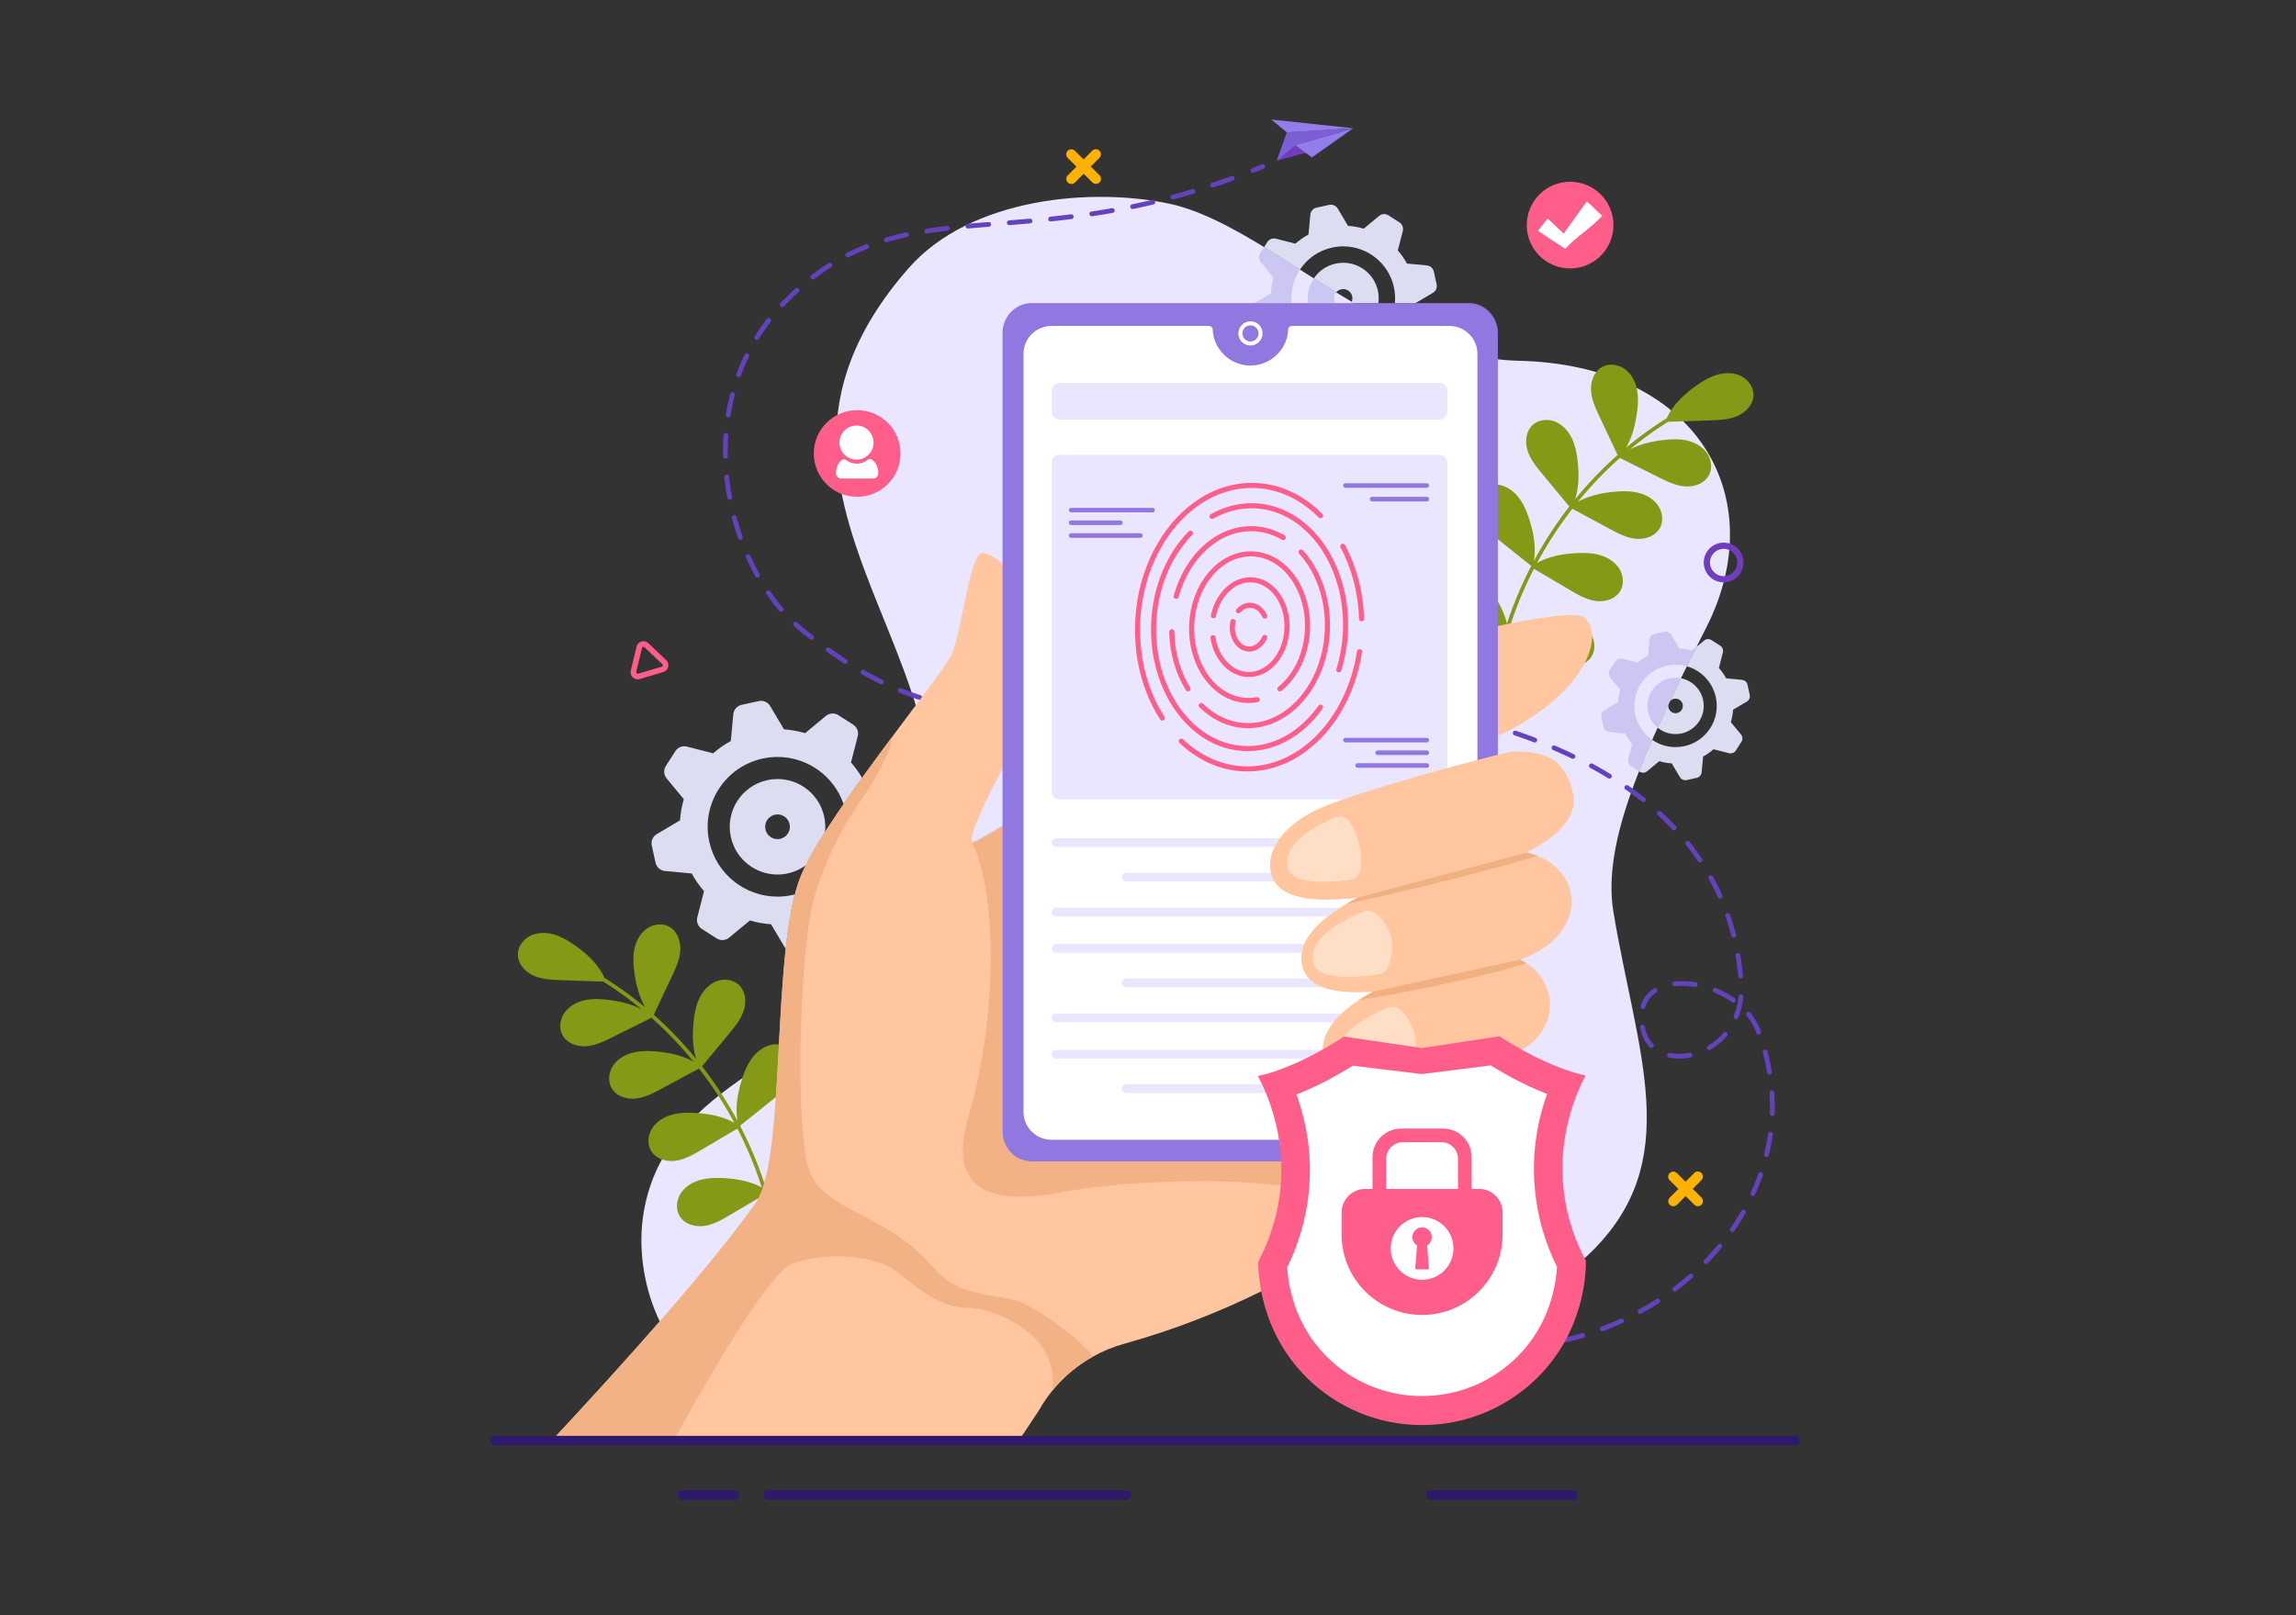 <svg xmlns="http://www.w3.org/2000/svg" height="2666.667" width="3789.333" xml:space="preserve"><rect width="100%" height="100%" fill="#333333" stroke="none"/><path style="fill:transparent;fill-opacity:1;fill-rule:nonzero;stroke:none" d="M0 0h28420v20000H0z" transform="matrix(.133 0 0 -.133 0 2666.667)"/><path style="fill:#eae6ff;fill-opacity:1;fill-rule:nonzero;stroke:none" d="M7988.09 5004.7C8269.95 6654.5 10151 6868 10976.4 8137.6c2165.9 3331.4-2438.73 5452.2 295.6 8580.5 773.4 884.8 2291.7 1008.9 3249 801.2 1205-261.4 2674-1910.9 4319-1947 2215.3-48.6 3153.5-1689 2335.4-3306.9-792.4-1567-1297.2-2674.2-1154-3536.3 293-1764.7 894.8-3095-298.4-4241.4-1046-1005.1-2458.7-745.2-3911-485.4-1170.6 209.4-2367 418.8-3417.8-34.1-1151.7-334.1-1804.4-1476.1-3484.93-1016.9-644 175.9-1067.12 1199.1-921.18 2053.4" transform="matrix(.133 0 0 -.133 0 2666.667)"/><path style="fill:#ddddf2;fill-opacity:1;fill-rule:nonzero;stroke:none" d="M9647.7 9194.7c-272.44 0-517.76 188.9-578.48 465.8-70.16 319.8 132.28 635.7 452.12 705.9 42.79 9.4 85.48 13.9 127.55 13.9 272.28 0 517.61-188.8 578.31-465.8 14.3-65 17.3-129.8 10.3-192.4-96.4-151.5-178.9-291.9-239.71-413.5-64.46-47.1-139.52-81.8-222.5-100-42.79-9.4-85.51-13.9-127.59-13.9m.7 746.1c-10.86 0-21.88-1.2-32.91-3.6-82.82-18.2-134.99-99.9-116.87-182.6 15.7-71.5 79.02-120.4 149.51-120.4 10.88 0 21.94 1.2 33.02 3.6 82.62 18.1 134.98 99.9 116.86 182.5-15.7 71.6-79.19 120.5-149.61 120.5" transform="matrix(.133 0 0 -.133 0 2666.667)"/><path style="fill:#ddddf2;fill-opacity:1;fill-rule:nonzero;stroke:none" d="M9750.25 8273c-3.96 4.9-7.6 10.1-10.88 15.7l-171.43 289.5-.23-.1c-89.7 5.7-177.39 21.6-262.04 46.7l-257.59-213.3c-24.26-20-54.12-30.3-84.11-30.3-24.61 0-49.3 6.9-71.06 20.9l-183.4 117.4c-47.92 30.6-70.75 88.6-56.64 143.7l83.39 325.6c-58.22 66.3-109.74 139.7-152.65 218.7l-.04.1-332.64 31.3c-57.08 5.4-104.15 47-116.43 103l-46.65 212.7c-12.2 55.6 12.64 112.7 61.59 141.7l289.17 171.3c5.84 89.9 21.71 177.8 46.78 262.7l-213.08 257.3c-36.57 44.2-40.4 106.9-9.49 155.2l117.42 183.4c24.63 38.5 66.83 60.8 111.03 60.8 10.86 0 21.85-1.4 32.72-4.2l325.68-83.4.14.1c66.36 58.3 139.34 109.5 218.46 152.1l.08.1 31.33 333.1c5.38 57.1 47.02 104.1 103.03 116.4l212.7 46.7c9.43 2 18.9 3 28.27 3 45.88 0 89.35-24 113.42-64.6l171.32-289.3c89.76-5.9 177.46-21.9 262.11-47l.2.1 257.67 213.3c24.3 20.1 54.1 30.3 84.1 30.3 24.6 0 49.3-6.9 71.1-20.8l183.4-117.4c47.9-30.7 70.7-88.7 56.6-143.8l-83.4-325.6c51.5-58.6 97.7-122.8 137.3-191.4-78.5-109.4-155.8-218.8-229.5-325.8-120.4 352.2-452.9 585.5-818.88 585.5-61.48 0-123.94-6.6-186.46-20.3-467.55-102.5-763.48-564.8-660.93-1032.3 88.83-405 447.52-681.3 845.82-681.3 61.49 0 123.97 6.6 186.49 20.4 9.93 2.1 19.79 4.5 29.57 7-49.78-192.2-85.75-422.9-113.36-674.9M20791.8 10938.2c-82.4 0-160.6 29.3-222.1 79.9 42.9 94.8 87.8 191.8 134.6 290.9-3.1-12.9-3.4-26.7-.4-40.6 9.3-42.2 46.6-71 88.2-71 6.4 0 13 .7 19.5 2.1 48.7 10.7 79.6 58.9 68.9 107.7-9.2 42.2-46.7 71-88.2 71-6.4 0-12.9-.7-19.4-2.1-22-4.8-40.3-17.2-52.8-33.7 44.7 94.2 91.1 190.4 139.1 288.6 132.6-25.9 243.7-127.9 274.5-268.3 41.3-188.5-78-375-266.6-416.3-25.2-5.6-50.4-8.2-75.3-8.2" transform="matrix(.133 0 0 -.133 0 2666.667)"/><path style="fill:#cbc7f2;fill-opacity:1;fill-rule:nonzero;stroke:none" d="M20569.7 11018.1c-58.3 48-101.6 115.3-119.1 194.8-41.3 188.7 78.1 375 266.7 416.4 25.3 5.5 50.5 8.2 75.3 8.2 22.6 0 44.9-2.2 66.6-6.5-48-98.2-94.4-194.4-139.1-288.6-7.4-9.9-12.9-21.3-15.8-33.4-46.8-99.1-91.7-196.1-134.6-290.9" transform="matrix(.133 0 0 -.133 0 2666.667)"/><path style="fill:#ddddf2;fill-opacity:1;fill-rule:nonzero;stroke:none" d="M20912.8 10365.6c-27 0-52.7 14.2-66.9 38.2l-101.1 170.7h-.1c-52.9 3.3-104.7 12.7-154.6 27.5l-151.9-125.8c-14.3-11.8-31.9-17.8-49.6-17.8-14.5 0-29.1 4-42 12.2l-7.7 5c49.8 126.3 104.4 256.6 163.4 391.1 83.7-57.5 184.2-90.2 289.5-90.2 36.2 0 73.1 3.9 110 11.9 275.8 60.5 450.2 333.1 389.7 608.9-41.7 190.2-184.3 332.3-359.3 382.3 39.3 79.6 79.6 160.5 120.8 242.6l93.2 77.2c14.3 11.9 31.9 17.9 49.6 17.9 14.5 0 29.1-4.1 41.9-12.3l108.2-69.3c28.3-18.1 41.7-52.3 33.4-84.8l-49.2-192c34.3-39.1 64.7-82.4 90-129v-.1l196.3-18.4c33.7-3.2 61.4-27.7 68.7-60.8l27.5-125.4c7.2-32.8-7.5-66.5-36.4-83.6l-170.5-101c-3.5-53.1-12.8-104.9-27.6-155l125.7-151.8c21.5-26 23.8-63 5.6-91.5l-69.3-108.2c-14.5-22.7-39.4-35.8-65.5-35.8-6.4 0-12.9.8-19.3 2.4l-192.1 49.2-.1-.1c-39-34.3-82.2-64.5-128.8-89.9h-.1l-18.5-196.3c-3.1-33.7-27.7-61.4-60.7-68.7l-125.5-27.5c-5.5-1.2-11.1-1.8-16.7-1.8" transform="matrix(.133 0 0 -.133 0 2666.667)"/><path style="fill:#cbc7f2;fill-opacity:1;fill-rule:nonzero;stroke:none" d="m20338.9 10475.6-100.4 64.3c-28.3 18.1-41.8 52.3-33.4 84.8l49.2 192c-34.4 39.1-64.8 82.4-90.1 129v.1l-196.2 18.5c-33.7 3.1-61.5 27.7-68.7 60.7l-27.5 125.5c-7.2 32.8 7.5 66.4 36.3 83.6l170.6 101c3.4 53 12.8 104.9 27.6 154.9l-125.7 151.8c-21.6 26.1-23.8 63.1-5.6 91.6l69.3 108.1c14.5 22.7 39.4 35.9 65.4 35.9 6.4 0 12.9-.8 19.3-2.5l192.1-49.2.1.1c39.2 34.4 82.2 64.6 128.9 89.7l18.5 196.5c3.2 33.7 27.7 61.4 60.8 68.7l125.4 27.5c5.6 1.2 11.2 1.8 16.7 1.8 27.1 0 52.7-14.2 66.9-38.1l101.1-170.7c52.9-3.4 104.7-12.8 154.6-27.7l.1.1 58.8 48.6c-41.2-82.1-81.5-163-120.8-242.6-44.8 12.8-91.6 19.6-139.5 19.6-36.3 0-73.1-3.9-110-12-275.8-60.5-450.3-333.1-389.8-608.9 28.9-131.9 106.3-240.6 209.4-311.6-59-134.5-113.6-264.8-163.4-391.1" transform="matrix(.133 0 0 -.133 0 2666.667)"/><path style="fill:#ddddf2;fill-opacity:1;fill-rule:nonzero;stroke:none" d="M17104.3 16287.7h-302.9c-9.4 5.6-18.8 11.1-28.2 16.7 8.7 20.8 11.2 44.4 6 68-11.6 53.2-58.8 89.5-111.1 89.5-8.1 0-16.3-.9-24.5-2.7-25.6-5.6-47.4-19.5-63-38.2-93.3 57.5-185.9 115.8-277.4 173.7 61 90.3 155.6 158.2 270.5 183.4 31.8 7 63.5 10.4 94.8 10.4 202.3 0 384.5-140.3 429.7-346.2 11.4-52.3 13.1-104.5 6.1-154.6" transform="matrix(.133 0 0 -.133 0 2666.667)"/><path style="fill:#cbc7f2;fill-opacity:1;fill-rule:nonzero;stroke:none" d="M16801.4 16287.7h-36.8c3.3 5.3 6.2 10.9 8.6 16.7 9.4-5.6 18.8-11.1 28.2-16.7m-230 0h-339.8c-15.4 111 12.4 219.5 71.6 307 91.5-57.9 184.1-116.2 277.4-173.7-21.8-26.1-31.6-61.6-23.8-97.4 2.9-13.1 7.9-25.2 14.6-35.9" transform="matrix(.133 0 0 -.133 0 2666.667)"/><path style="fill:#ddddf2;fill-opacity:1;fill-rule:nonzero;stroke:none" d="M17566.7 16287.7h-257.5c6.1 64.7 2.4 131.4-12.3 198.2-66 301-332.4 506.3-628.3 506.3-45.7 0-92.1-4.9-138.5-15.1-170.1-37.3-309.6-138.7-398.8-273.2-151.1 96.2-299.6 190.5-445.3 279.4l39.8 62.2c18.3 28.6 49.7 45.1 82.5 45.1 8.1 0 16.3-1 24.3-3l242-62 .1.1c49.3 43.3 103.6 81.3 162.3 113h.1l23.3 247.5c4 42.4 34.9 77.4 76.5 86.5l158.1 34.7c7 1.5 14 2.3 21 2.3 34.1 0 66.4-17.9 84.3-48.1l127.2-214.9c66.7-4.4 131.9-16.3 194.8-34.9h.2l191.4 158.5c18 15 40.2 22.5 62.5 22.5 18.3 0 36.6-5.1 52.8-15.4l136.2-87.3c35.7-22.8 52.6-65.8 42.1-106.8l-61.9-241.9c43.2-49.3 81.5-103.8 113.4-162.5v-.1l247.2-23.2c42.4-4 77.4-34.9 86.5-76.6l34.6-158c9.1-41.3-9.3-83.7-45.7-105.3l-214.9-127.2v-.8" transform="matrix(.133 0 0 -.133 0 2666.667)"/><path style="fill:#cbc7f2;fill-opacity:1;fill-rule:nonzero;stroke:none" d="M16026.8 16287.7h-460l202.4 119.8c4.3 66.9 16.1 132.2 34.8 195.2l-158.4 191.2c-27.1 32.8-30 79.5-7 115.3l47.4 74.1c145.7-88.9 294.2-183.2 445.3-279.4-79.4-119.7-118.8-265.7-104.5-416.2" transform="matrix(.133 0 0 -.133 0 2666.667)"/><path style="fill:#6542bd;fill-opacity:1;fill-rule:nonzero;stroke:none" d="M19009.7 3315.2c-14.8 0-27.6 11.1-29.3 26.1-2 16.2 9.6 30.9 25.9 32.8 42.1 5 84.4 10.7 126 17 16 2.3 31.2-8.7 33.6-24.8 2.5-16.2-8.6-31.2-24.7-33.7-42.2-6.4-85.3-12.2-128-17.2-1.2-.1-2.4-.2-3.5-.2M15048.2 17722.6c-12.4 0-23.9 7.8-28 20.2-5.2 15.5 3.2 32.3 18.7 37.4 80.2 26.7 161.7 55 242.3 84.4 15.3 5.5 32.3-2.4 37.9-17.7 5.6-15.4-2.3-32.3-17.7-37.9-81.1-29.5-163.2-58.1-243.9-84.9-3.1-1-6.2-1.5-9.3-1.5zm-492.8-148.1c-13 0-25 8.7-28.5 21.9-4.2 15.7 5.1 32 20.9 36.2 82 22.1 165 45.7 246.6 70.2 15.6 4.8 32.1-4.1 36.8-19.8 4.7-15.6-4.1-32.1-19.8-36.8-82.1-24.7-165.6-48.5-248.3-70.7-2.6-.7-5.1-1-7.7-1zm-500.6-118.9c-13.8 0-26.1 9.7-29 23.6-3.3 16 7 31.6 23 35 83.6 17.2 167.9 35.9 250.4 55.5 15.9 3.8 31.8-6 35.6-21.9 3.7-15.9-6.1-31.9-22-35.6-83-19.8-167.8-38.6-252-56-2-.4-4-.6-6-.6zm-506.7-89.8c-14.4 0-27 10.5-29.2 25.2-2.4 16.1 8.7 31.2 24.8 33.6 85.4 12.7 170.6 26.6 253.2 41.3 16.1 2.8 31.4-7.9 34.3-24 2.8-16.1-7.9-31.4-24-34.2-83.1-14.8-168.8-28.8-254.7-41.6-1.5-.2-3-.3-4.4-.3zm-510.7-64.1c-14.9 0-27.8 11.3-29.3 26.5-1.7 16.2 10.1 30.8 26.3 32.5 89.1 9.2 172.6 18.8 255.1 29.1 16.2 2 31-9.5 33-25.7s-9.5-31-25.7-33c-82.9-10.3-166.7-19.9-256.3-29.2-1-.1-2-.2-3.1-.2zm-512.6-46.1c-15.3 0-28.2 11.7-29.5 27.2-1.3 16.3 10.9 30.5 27.1 31.8 83.9 6.8 169.3 13.8 256.3 21.5 16.2 1.5 30.6-10.5 32-26.8 1.5-16.3-10.5-30.6-26.8-32.1-87.2-7.7-172.7-14.8-256.7-21.5zm-513-42.3c-15.1 0-28 11.6-29.4 26.9-1.5 16.3 10.5 30.7 26.7 32.1 72.8 6.7 152 13.5 256.8 21.9a29.44 29.44 0 0 0 31.8-27.1c1.3-16.2-10.8-30.5-27.1-31.8-104.6-8.4-183.5-15.2-256.1-21.8-.9-.1-1.8-.2-2.7-.2zm-510.9-60.9c-14.3 0-26.9 10.4-29.2 25-2.5 16.1 8.5 31.3 24.6 33.8 80.2 12.6 163.9 24 256.1 34.7 16.2 1.8 30.9-9.7 32.8-25.9 1.9-16.3-9.7-30.9-25.9-32.8-91.4-10.7-174.4-21.9-253.8-34.4-1.6-.2-3.1-.4-4.6-.4zm-502.1-109.7c-12.8 0-24.6 8.4-28.4 21.3-4.5 15.6 4.4 32.1 20.1 36.7 79.7 23.3 164.3 44.7 251.3 63.5 15.9 3.4 31.7-6.7 35.1-22.7 3.5-15.9-6.7-31.7-22.6-35.1-85.7-18.5-168.8-39.5-247.2-62.5-2.7-.8-5.5-1.2-8.3-1.2zm-477.8-187.4c-10.8 0-21.2 6-26.4 16.3-7.4 14.6-1.5 32.3 13 39.7 76.4 38.6 156.2 74.1 237.2 105.7 15.2 6 32.3-1.6 38.2-16.8 6-15.2-1.5-32.3-16.7-38.3-79.2-30.9-157.3-65.7-232-103.4-4.3-2.1-8.8-3.2-13.3-3.2zm-433.8-273.6c-8.9 0-17.7 4-23.5 11.6-9.9 12.9-7.5 31.5 5.4 41.4 69.3 53.2 140.9 103.2 212.7 148.6 13.8 8.7 32.1 4.6 40.8-9.2 8.7-13.8 4.6-32-9.2-40.8-70.3-44.4-140.4-93.4-208.3-145.5-5.3-4.1-11.7-6.1-17.9-6.1zm-380.81-344.3c-7.31 0-14.62 2.7-20.34 8.1-11.85 11.3-12.33 30-1.1 41.8 6.64 7 13.31 14 20.06 21 54.38 56 110 109.9 165.32 160.1 12.1 11 30.81 10.1 41.76-2 10.97-12.1 10.06-30.8-2.03-41.8-54.39-49.3-109.1-102.3-162.6-157.5-6.59-6.8-13.13-13.6-19.61-20.5-5.82-6.1-13.63-9.2-21.46-9.2zm-314.79-406.5c-5.33 0-10.73 1.5-15.59 4.5-13.86 8.6-18.11 26.9-9.48 40.7 45.63 73.3 95.7 145.2 148.82 213.7 10 12.9 28.58 15.3 41.47 5.3 12.91-10 15.26-28.6 5.26-41.5-51.89-66.9-100.8-137.2-145.35-208.7-5.6-9-15.26-14-25.13-14zm-225.45-462c-3.39 0-6.83.5-10.19 1.8-15.33 5.6-23.19 22.6-17.56 37.9 29.94 81.6 64.29 162.2 102.06 239.6 7.15 14.7 24.84 20.8 39.54 13.6 14.66-7.1 20.76-24.8 13.6-39.5-36.9-75.7-70.44-154.4-99.69-234.1-4.4-11.9-15.72-19.3-27.76-19.3zm-129.05-497.8c-1.54 0-3.11.1-4.69.4-16.12 2.6-27.11 17.7-24.54 33.8 13.71 86 31.55 171.7 53.04 254.8 4.09 15.8 20.25 25.3 36.02 21.2 15.81-4.1 25.31-20.2 21.22-36-21.02-81.3-38.48-165.2-51.89-249.3-2.31-14.5-14.88-24.9-29.16-24.9zm-35-513.1c-16.06 0-29.23 12.8-29.54 29-.38 19.7-.57 39.4-.57 59.1 0 67 2.26 134.6 6.71 200.8a29.446 29.446 0 0 0 31.48 27.5c16.29-1.1 28.61-15.2 27.52-31.5-4.37-64.9-6.59-131.1-6.59-196.8 0-19.3.19-38.7.56-58 .32-16.3-12.67-29.8-28.98-30.1zm52.44-511.7c-13.98 0-26.41 9.9-29.04 24.1-15.78 85.2-28.24 171.8-37.04 257.2-1.67 16.2 10.14 30.7 26.38 32.4 16.21 1.8 30.76-10.1 32.44-26.4 8.63-83.8 20.87-168.7 36.36-252.4 2.98-16-7.63-31.4-23.68-34.4-1.82-.4-3.64-.5-5.42-.5zm133.47-496.7c-12.16 0-23.54 7.6-27.85 19.7-28.85 81-54.85 164.4-77.27 247.9-4.23 15.7 5.11 32 20.88 36.2 15.77 4.3 31.99-5.1 36.23-20.9 22.01-81.9 47.53-163.8 75.85-243.4 5.48-15.4-2.55-32.3-17.93-37.8-3.27-1.1-6.62-1.7-9.91-1.7zm211.75-469c-10.37 0-20.44 5.5-25.84 15.2-41.64 74.5-80.95 152.7-116.81 232.3-6.71 14.9-.08 32.4 14.81 39.1 14.92 6.7 32.39.1 39.1-14.8 35.17-78.1 73.7-154.7 114.51-227.8 7.96-14.3 2.86-32.3-11.39-40.2-4.56-2.6-9.51-3.8-14.38-3.8zm292.44-423.1c-8.32 0-16.61 3.5-22.46 10.3-55.01 64.2-108.39 133.8-158.63 206.8-9.25 13.4-5.85 31.8 7.6 41.1 13.46 9.3 31.87 5.9 41.1-7.6 49.06-71.3 101.15-139.2 154.82-201.8 10.63-12.4 9.19-31-3.2-41.7-5.58-4.7-12.42-7.1-19.23-7.1zm377.9-348.4c-6.3 0-12.8 2.1-18.1 6.3-41.9 32.6-84.71 66.7-127.24 101.5-24.62 20.1-49.34 41.4-73.46 63.3-12.09 11-12.97 29.7-1.99 41.8 10.97 12.1 29.66 13 41.75 2 23.37-21.2 47.29-41.9 71.12-61.3 42.22-34.5 84.62-68.4 126.12-100.7 12.9-10 15.2-28.6 5.1-41.5-5.8-7.5-14.5-11.4-23.3-11.4zm419.1-298.8c-5.4 0-11 1.5-15.9 4.7-70.6 45.4-142.6 94.4-214.1 145.5-13.3 9.5-16.4 28-6.9 41.3 9.5 13.2 28 16.3 41.3 6.8 70.7-50.5 142-99 211.7-143.9 13.7-8.9 17.7-27.2 8.8-40.9-5.6-8.8-15.1-13.5-24.9-13.5zm447.6-254.1c-4.4 0-8.8 1-13 3-75.8 37.1-152.9 77.9-229.1 121.3-14.2 8.1-19.1 26.2-11.1 40.4 8.1 14.1 26.2 19.1 40.3 11 75.2-42.8 151.2-83 225.9-119.6 14.7-7.2 20.7-24.9 13.6-39.5-5.2-10.5-15.7-16.6-26.6-16.6zm4567.5-131.4h-.3c-86.6.9-172.3 1-257 .3h-.3c-16.2 0-29.4 13-29.6 29.3-.1 16.3 13 29.6 29.3 29.8 85.2.7 171.2.6 258.2-.3 16.3-.1 29.4-13.5 29.3-29.8-.2-16.3-13.4-29.3-29.6-29.3zm-772.5-14.2c-15.7 0-28.8 12.4-29.5 28.2-.8 16.3 11.8 30.1 28.1 30.9 85.3 4.1 172 7.4 258 9.8 16.2.7 29.9-12.4 30.3-28.8.5-16.3-12.4-29.9-28.7-30.3-85.5-2.4-171.9-5.7-256.8-9.7zm1287.8-1.1-1.5.1c-84.9 4.1-171.4 7.5-257 10.1-16.3.4-29.2 14.1-28.7 30.4.5 16.3 13.8 29.4 30.4 28.7 86-2.6 172.9-6 258.2-10.2 16.3-.8 28.9-14.7 28.1-31-.8-15.8-13.9-28.1-29.5-28.1zm-1801.7-34.2c-15.1 0-28 11.6-29.4 26.9-1.5 16.3 10.5 30.6 26.8 32.1 84 7.6 170.6 14.5 257.4 20.5 16.4 1.1 30.4-11.2 31.5-27.5 1.1-16.3-11.2-30.4-27.5-31.5-86.4-5.9-172.5-12.8-256.1-20.4-.9 0-1.8-.1-2.7-.1zm2315.9-1.2-2.6.1c-84.6 7.6-170.9 14.4-256.4 20.2-16.3 1.2-28.6 15.3-27.4 31.6 1.1 16.3 15.3 28.5 31.5 27.4 85.9-5.9 172.5-12.7 257.5-20.3 16.3-1.5 28.3-15.8 26.9-32.1-1.4-15.3-14.3-26.9-29.5-26.9zm-5120.3-11.2c-3 0-6 .4-9 1.4-81.4 26.2-163.4 56.1-243.9 88.8-15.2 6.2-22.4 23.4-16.3 38.6 6.1 15.1 23.4 22.4 38.5 16.2 79.2-32.2 159.9-61.6 239.8-87.3 15.5-5 24.1-21.7 19.1-37.2-4.1-12.6-15.7-20.5-28.2-20.5zm5632.7-45.4c-1.3 0-2.6.1-4 .2-84 11.2-169.9 21.6-255.2 31-16.2 1.8-27.9 16.4-26.1 32.6 1.8 16.3 16.3 28 32.6 26.2 85.7-9.5 172-20 256.5-31.2 16.2-2.1 27.6-17 25.4-33.2-1.9-14.8-14.6-25.6-29.2-25.6zm-3339.3-5.3c-14.2 0-26.7 10.2-29.2 24.7-2.7 16 8.2 31.3 24.3 34 36.7 6.2 73.7 12.6 111 19.2 48.4 6.3 96.4 12.2 145.3 17.8 16.4 2 30.9-9.7 32.8-26 1.9-16.2-9.8-30.8-26-32.7-48.6-5.6-96.3-11.5-143.1-17.6-36.2-6.4-73.3-12.8-110.2-19-1.7-.3-3.3-.4-4.9-.4zm-1793.3-69.2c-1.5 0-3.1.1-4.7.4-85.5 13.7-171.1 30.8-254.4 50.7-15.9 3.8-25.7 19.8-21.9 35.7 3.8 15.9 19.7 25.6 35.6 21.8 81.9-19.6 166-36.3 250.1-49.8 16.1-2.6 27.1-17.8 24.5-33.9-2.4-14.5-14.9-24.9-29.2-24.9zm1283.5-4.5c-14.8 0-27.5 11.1-29.3 26.1-1.9 16.2 9.8 30.9 26 32.8 80.8 9.4 166.4 20.7 254.4 33.5 16.1 2.4 31.2-8.8 33.5-25 2.4-16.1-8.8-31.1-24.9-33.5-88.6-12.9-174.8-24.3-256.2-33.7-1.2-.2-2.3-.2-3.5-.2zm4358.8-.7c-1.7 0-3.5.1-5.2.5-83.2 15-168.6 29.4-253.6 42.7-16.2 2.5-27.2 17.6-24.7 33.7 2.6 16.2 17.6 27.2 33.8 24.7 85.5-13.4 171.3-27.8 255-43 16-2.9 26.7-18.2 23.8-34.3-2.6-14.3-15-24.3-29.1-24.3zm-4872.3-39c-15.8 0-29 12.6-29.5 28.6-.5 16.3 12.3 29.9 28.6 30.5 82.2 2.6 168.2 7.5 255.8 14.4 16.3 1.4 30.5-10.9 31.8-27.2 1.3-16.2-10.9-30.5-27.2-31.8-88.4-6.9-175.4-11.8-258.5-14.5zm-257.4-1.4h-.7c-88 2-175.1 6.8-259.1 14.2-16.2 1.4-28.3 15.7-26.8 32 1.4 16.3 15.9 28.3 32 26.8 82.7-7.2 168.5-11.9 255.3-13.9 16.3-.4 29.2-13.9 28.8-30.2-.3-16.1-13.5-28.9-29.5-28.9zm5633.8-64.4c-2.2 0-4.5.3-6.8.8-81.9 19.4-166.2 38-250.4 55.5-16 3.3-26.3 19-23 35 3.4 16 19 26.3 35 22.9 84.8-17.6 169.5-36.4 252-55.9 15.9-3.7 25.7-19.6 22-35.5-3.2-13.6-15.4-22.8-28.8-22.8zm497.2-133.1c-2.8 0-5.7.4-8.5 1.2-80.7 24.3-163.8 47.9-247 70.2-15.8 4.2-25.1 20.4-20.9 36.2 4.2 15.8 20.4 25.1 36.2 20.9 83.8-22.4 167.5-46.2 248.7-70.7 15.7-4.7 24.5-21.2 19.8-36.8-3.8-12.8-15.6-21-28.3-21zm487.9-165.7c-3.5 0-7.1.7-10.5 2-78.6 29.9-159.8 59.1-241.5 86.7-15.4 5.3-23.7 22-18.5 37.5 5.3 15.5 22.1 23.8 37.5 18.5 82.4-27.9 164.3-57.3 243.5-87.5 15.2-5.8 22.9-22.9 17.1-38.1-4.5-11.8-15.7-19.1-27.6-19.1zm473.4-202.7c-4.3 0-8.6.9-12.7 2.9-75.5 36.3-154.1 71.9-233.5 105.8-15 6.4-22 23.8-15.5 38.8 6.4 15 23.8 22 38.8 15.6 80.2-34.3 159.5-70.3 235.8-106.9 14.7-7.1 20.9-24.8 13.8-39.5-5.1-10.5-15.6-16.7-26.7-16.7zm452.7-245.4c-5.3 0-10.6 1.4-15.4 4.3-71.3 43.6-145.9 86.5-221.9 127.6-14.3 7.8-19.7 25.8-11.9 40.1 7.8 14.4 25.7 19.7 40.1 11.9 76.8-41.6 152.4-85 224.5-129.1 14-8.6 18.4-26.8 9.8-40.7-5.5-9.1-15.3-14.1-25.2-14.1zm422.5-293.8c-6.4 0-12.9 2.1-18.3 6.4-65.6 51.9-134.6 103.1-205.3 152.1-13.4 9.3-16.8 27.8-7.5 41.2 9.3 13.4 27.8 16.7 41.2 7.4 71.7-49.8 141.8-101.7 208.3-154.4 12.8-10.1 14.9-28.7 4.8-41.5-5.9-7.4-14.5-11.2-23.2-11.2zm379.9-346.7c-7.9 0-15.7 3.1-21.5 9.3-57.5 60.8-118.8 120.8-182.1 178.5-12.1 11-13 29.7-2 41.8 11 12.1 29.7 13 41.8 1.9 64.4-58.6 126.7-119.8 185.2-181.6 11.3-11.9 10.7-30.6-1.1-41.8-5.7-5.4-13.1-8.1-20.3-8.1zm321.7-400c-9.5 0-18.8 4.6-24.5 13-47 69.6-97.9 138.4-151.4 204.7-10.2 12.7-8.2 31.4 4.5 41.6 12.7 10.3 31.3 8.2 41.6-4.5 54.4-67.6 106.4-137.8 154.3-208.7 9.1-13.5 5.6-31.9-7.9-41-5.1-3.5-10.9-5.1-16.6-5.1zm250-449.2c-11.3 0-22.1 6.5-27 17.5-34.5 77.1-72.8 153.7-113.9 227.5-7.9 14.3-2.8 32.3 11.4 40.2 14.4 8 32.3 2.8 40.3-11.4 41.9-75.4 81-153.5 116.1-232.1 6.7-14.9 0-32.4-14.9-39.1-3.9-1.7-8-2.6-12-2.6zm168.1-485c-13.2 0-25.3 8.9-28.7 22.3-20.9 82.4-45.4 164.4-72.9 243.7-5.3 15.4 2.8 32.3 18.3 37.6 15.4 5.4 32.2-2.8 37.6-18.2 28-80.9 53-164.6 74.3-248.6 4.1-15.8-5.5-31.9-21.3-35.9-2.5-.6-4.9-.9-7.3-.9zm86.4-506.2c-15.1 0-27.9 11.5-29.4 26.9-7.9 85.2-19 170.2-33 252.5-2.8 16.1 8.1 31.4 24.2 34.1 16.1 2.8 31.3-8.1 34.1-24.2 14.2-83.8 25.5-170.2 33.6-257 1.5-16.2-10.4-30.6-26.7-32.1-.9-.1-1.9-.2-2.8-.2zm-563.4-106c-1.6 0-3.2.1-4.9.4-86.6 14.5-171.8 17.5-248.3 8.7-16.4-1.9-30.9 9.8-32.8 26-1.8 16.2 9.8 30.9 26 32.8 82.1 9.3 172.8 6.2 264.9-9.2 16.1-2.7 27-17.9 24.3-34.1-2.5-14.4-15-24.6-29.2-24.6zm472.8-194.1c-5.9 0-11.9 1.7-17.1 5.4-66.8 47.3-140.8 87.7-219.8 120.1-15.1 6.1-22.3 23.4-16.1 38.5 6.2 15.1 23.5 22.3 38.5 16.2 83.1-34.1 161-76.6 231.6-126.5 13.3-9.4 16.5-27.9 7-41.2-5.7-8.2-14.9-12.5-24.1-12.5zm-1122.2-79.9c-2.8 0-5.6.4-8.4 1.2-15.7 4.7-24.6 21.1-19.9 36.8 27.1 91.4 81.9 164.7 162.9 218 13.7 9 32 5.1 41-8.5 8.9-13.7 5.2-32-8.5-41-69-45.3-115.7-107.7-138.7-185.3-3.9-12.9-15.6-21.2-28.4-21.2zm1155.5-125.9c-3.7 0-7.5.7-11.2 2.2-15.1 6.2-22.3 23.5-16.1 38.6 30.7 74.6 50.6 155.6 59.2 240.7 1.6 16.3 16 28.3 32.3 26.5 16.3-1.6 28.1-16.1 26.5-32.4-9.2-90.8-30.5-177.4-63.3-257.3-4.7-11.4-15.8-18.3-27.4-18.3zm281.6-191.5c-12 0-23.3 7.3-27.7 19.2l-7 18.3c-26.5 69-65.1 135.1-114.8 196.3-10.3 12.7-8.3 31.3 4.3 41.6 12.7 10.3 31.3 8.3 41.6-4.4 53.6-66 95.3-137.5 124.1-212.4l7.1-18.6c5.8-15.3-2-32.3-17.2-38.1-3.5-1.3-7-1.9-10.4-1.9zm-1331.4-165.4c-7.7 0-15.4 3-21.2 9-55.5 57-93.3 128.3-112.4 211.8-2.4 10.5-4.6 20.9-6.6 31.1-3 16 7.5 31.5 23.5 34.6 16 2.9 31.5-7.5 34.6-23.5 1.8-9.5 3.8-19.2 6.1-29 16.7-72.8 49.4-134.6 97.2-183.8 11.4-11.7 11.1-30.4-.6-41.8-5.7-5.6-13.2-8.4-20.6-8.4zm719-25.9c-10.2 0-20 5.2-25.5 14.6-8.3 14-3.7 32.2 10.4 40.4 71.6 42.3 135.4 95.5 189.5 158.2 10.7 12.4 29.4 13.7 41.7 3 12.4-10.6 13.7-29.3 3-41.7-58.3-67.5-127-124.8-204.1-170.4-4.8-2.7-9.9-4.1-15-4.1zm-373.1-105.9c-44.1 0-87.3 4.5-128.1 13.2-16 3.5-26.2 19.2-22.7 35.1 3.4 16 19.1 26.1 35.1 22.8 75.4-16.3 159.6-15.8 243.7 1.1 16.2 3.1 31.6-7.2 34.8-23.2 3.2-16-7.1-31.6-23.1-34.8-46.9-9.4-93.9-14.2-139.7-14.2zm1119.8-199.1c-14.2 0-26.7 10.2-29.1 24.7-13.9 82.9-32.3 166.5-54.5 248.5-4.3 15.8 5 32 20.7 36.3 15.8 4.3 32-5 36.3-20.8 22.8-83.9 41.6-169.4 55.8-254.2 2.7-16.1-8.2-31.4-24.3-34.1-1.6-.3-3.3-.4-4.9-.4zm33.4-513.1-1.1.1c-16.4.6-29.1 14.3-28.5 30.6 1.2 30.8 1.8 61.9 1.8 92.7 0 53.6-1.8 108-5.3 161.7-1.1 16.3 11.3 30.3 27.6 31.4 16 .9 30.3-11.3 31.4-27.6 3.6-54.9 5.4-110.6 5.4-165.5 0-31.5-.6-63.4-1.8-94.9-.6-16-13.7-28.5-29.5-28.5zm-71-509c-2.4 0-4.7.2-7.1.8-15.8 3.9-25.5 19.9-21.7 35.7 20.1 82.5 36.2 166.5 47.8 249.9 2.3 16.1 17.2 27.3 33.4 25.2 16.2-2.3 27.4-17.3 25.2-33.4-11.9-85.3-28.4-171.3-48.9-255.6-3.3-13.6-15.4-22.6-28.7-22.6zm-169.3-485.6c-4.1 0-8.3.9-12.3 2.7-14.8 6.8-21.4 24.4-14.6 39.2 35.5 77.4 67.5 156.8 95.2 236.2 5.4 15.4 22.3 23.6 37.7 18.1 15.4-5.3 23.5-22.2 18.1-37.6-28.3-81.1-61-162.3-97.2-241.3-5-10.9-15.7-17.3-26.9-17.3zm-255.2-446.5c-5.8 0-11.7 1.7-16.9 5.2-13.4 9.3-16.7 27.7-7.4 41.2 48.6 70 94.4 142.5 136.1 215.5 8.1 14.1 26.2 19.1 40.4 10.9 14.1-8.1 19-26.1 10.9-40.3-42.5-74.4-89.3-148.4-138.8-219.8-5.7-8.3-15-12.7-24.3-12.7zm-327.2-397c-7.4 0-14.8 2.7-20.6 8.3-11.7 11.4-12 30.1-.6 41.8 59.3 61.2 116.6 125.1 170.1 190 10.4 12.7 29 14.5 41.6 4 12.6-10.3 14.4-29 4-41.6-54.5-66.1-112.8-131.3-173.3-193.6-5.8-5.9-13.5-8.9-21.2-8.9zm-385.7-340.6c-9 0-17.8 4-23.6 11.7-9.9 13.1-7.3 31.6 5.7 41.4 67.9 51.3 134.4 105.6 197.7 161.5 12.2 10.8 30.9 9.6 41.7-2.6 10.8-12.3 9.7-30.9-2.6-41.7-64.4-56.9-132.1-112.1-201.1-164.3-5.4-4.1-11.6-6-17.8-6zm-432.3-279.2c-10.5 0-20.6 5.5-26 15.4-7.8 14.3-2.6 32.2 11.8 40.1 74.6 40.8 148.4 84.8 219.4 130.6 13.7 8.8 32 4.9 40.9-8.8 8.8-13.8 4.9-32.1-8.8-40.9-72.2-46.6-147.3-91.3-223.1-132.8-4.5-2.4-9.4-3.6-14.2-3.6zm-467.9-214.3c-12 0-23.3 7.3-27.7 19.2-5.8 15.3 2 32.4 17.3 38.1 79.5 29.8 158.9 62.8 235.8 98 14.8 6.7 32.4.3 39.2-14.6 6.8-14.8.3-32.3-14.6-39.2-78.2-35.8-158.8-69.3-239.7-99.6-3.4-1.3-6.9-1.9-10.3-1.9zm-493.4-146.6c-13.5 0-25.7 9.4-28.8 23.2-3.6 15.9 6.5 31.7 22.4 35.3 82.9 18.4 166 40 247.2 64.1 15.7 4.8 32.1-4.2 36.8-19.9 4.6-15.6-4.3-32.1-19.9-36.7-82.5-24.5-167.1-46.5-251.2-65.2-2.2-.5-4.3-.8-6.5-.8M15548.3 17904.9c-11.8 0-22.9 7.1-27.5 18.7-6 15.2 1.4 32.4 16.6 38.4 39.2 15.5 78.7 31.5 118.4 47.9 15.1 6.2 32.4-1 38.6-16.1 6.2-15.1-1-32.4-16.1-38.6-39.9-16.5-79.7-32.5-119.1-48.2-3.6-1.4-7.3-2.1-10.9-2.1" transform="matrix(.133 0 0 -.133 0 2666.667)"/><path style="fill:#869917;fill-opacity:1;fill-rule:nonzero;stroke:none" d="M8438.01 4948.6c-54.13 83.5-46.17 198 5.73 282.7 51.9 84.7 141.63 141.5 236.89 169.8 95.29 28.2 196.38 30.6 295.69 25.6 164.34-8.1 332.72-37.9 476.22-115.6-73.3 230.1-164.49 454.5-272.36 671-9.8 19.6-19.97 39.1-30.04 58.7-148.4-87.5-296.8-175.1-445.18-262.6-99-58.4-201.16-117.9-314.84-135.1-113.7-17.2-243.19 17.8-305.81 114.4-54.13 83.4-46.18 198 5.73 282.7 51.9 84.7 141.63 141.4 236.9 169.7 95.28 28.3 196.38 30.6 295.68 25.7 169.52-8.4 343.39-39.8 489.75-123.1-127.03 236.4-273.8 462.2-438.47 674.1-153.75-82.9-307.51-165.8-461.27-248.7-101.18-54.6-205.55-110.1-319.82-123-114.28-12.8-242.33 27.1-301.22 126-50.89 85.5-38.54 199.6 16.58 282.3 55.12 82.7 146.96 135.9 243.24 160.5 96.29 24.7 197.4 23.1 296.47 14.4 158.59-14 320.26-48.3 457.78-125.8-122.61 150.5-254.22 293.7-394.46 428.1-41.52 39.8-84.01 78.5-126.98 116.6-160.94-80-321.87-160.1-482.82-240.1-102.92-51.2-209.06-103.3-323.7-112.4-114.64-9.1-241.32 35.1-296.93 135.8-48.05 87.2-31.96 200.8 25.84 281.6 57.8 80.8 151.36 131 248.4 152.4 97.06 21.5 198.07 16.6 296.79 4.6 141.06-17.1 283.95-50.6 408.95-115.8a4529.852 4529.852 0 0 1-473.68 342.5l-525.44 18.3c-114.95 4-233.17 8.7-338.4 55.3-105.24 46.6-195.75 145.6-196.73 260.7-.85 99.4 67.39 191.6 156.74 235.1 89.32 43.5 195.54 43.1 291.18 15.7 95.63-27.3 182.22-79.7 263.42-137.2 149.63-105.9 289.2-237.2 365.17-402.9l1.67-.9c175.99-110.2 344.15-232.5 503.39-365.5-74.52 127.7-113.53 277.1-134.62 424.7-14.05 98.5-21.08 199.4-1.7 296.9 19.36 97.5 67.55 192.1 147.11 251.6 79.56 59.5 192.81 78 280.92 31.8 101.93-53.5 148.72-179.2 142.08-294-6.64-114.9-56.5-222.1-105.49-326.1-74.6-158.4-149.22-316.7-223.83-475.1 190.02-168.5 366.28-352.5 526.85-549.4-47.22 148.4-49.04 311.2-31.97 467.3 10.81 98.8 29.05 198.3 72.01 287.9 42.96 89.6 113.15 169.2 205.02 207.1 91.86 37.9 206.22 27.7 280.13-38.9 85.5-77.1 99.64-210.5 64.72-320-34.94-109.6-109.85-201-183.14-289.6-111.58-134.7-223.13-269.5-334.68-404.3 4.88-6.3 9.93-12.5 14.8-18.9 159.66-207.9 302.19-428.7 426.26-659.4-31.29 171.6 1.36 351.7 55.43 518.8 30.6 94.6 68.59 188.2 128.81 267.2 60.25 79.1 145.12 142.8 242.78 161.3 97.67 18.5 207.62-14.7 266.54-94.8 68.15-92.8 55-226.2-1.39-326.4-56.4-100.2-148.32-174.5-238.03-246.4-140.98-112.9-281.95-225.7-422.92-338.6 1.69-3.3 3.33-6.5 5-9.8l5.1-.5c-1.24-.7-2.46-1.5-3.7-2.2 116.98-226.5 216.1-462.1 295.62-704.5 34.79 152.8 115.51 295.4 209.21 422.7 60.01 81.6 126.88 160 210.54 217 83.66 57.1 186.27 91.5 286.57 78.1 100.4-13.4 196.1-80.7 227.2-177 36.1-111.5-19.5-236.2-106.3-314.9-86.8-78.8-199.6-121.2-309.4-161.9-156.03-57.7-312.06-115.5-468.09-173.3-4.35-2.6-8.7-5.1-13.06-7.7 80.49-269.2 136.49-545.4 166.17-824.8 3.15-29.5-42.35-40.1-45.52-10.2-29.19 274.7-83.87 546.1-162.1 810.5-140.78-83-281.57-166-422.34-249.1-99-58.3-201.15-117.9-314.84-135.1-113.71-17.2-243.19 17.8-305.81 114.4M19747.3 11897.1c54.1 83.5 46.2 198-5.7 282.8-51.9 84.7-141.7 141.4-236.9 169.7-95.3 28.3-196.4 30.6-295.7 25.7-164.4-8.1-332.7-37.9-476.2-115.7 73.3 230.1 164.4 454.6 272.3 671 9.8 19.7 20 39.2 30.1 58.7 148.4-87.5 296.8-175 445.1-262.5 99-58.4 201.2-118 314.9-135.2 113.7-17.2 243.2 17.8 305.8 114.4 54.1 83.5 46.2 198-5.7 282.7-51.9 84.8-141.7 141.5-236.9 169.8-95.3 28.3-196.4 30.6-295.7 25.7-169.5-8.4-343.4-39.8-489.8-123.1 127.1 236.4 273.8 462.1 438.5 674 153.8-82.9 307.5-165.8 461.3-248.7 101.1-54.5 205.5-110.1 319.8-122.9 114.3-12.9 242.3 27.1 301.2 126 50.9 85.5 38.6 199.6-16.6 282.3-55.1 82.6-146.9 135.9-243.2 160.5-96.3 24.6-197.4 23.1-296.5 14.3-158.6-13.9-320.2-48.2-457.8-125.7 122.6 150.5 254.3 293.7 394.5 428 41.5 39.8 84 78.5 127 116.7 160.9-80.1 321.9-160.1 482.8-240.2 102.9-51.2 209.1-103.3 323.7-112.3 114.6-9.1 241.3 35 296.9 135.8 48.1 87.1 32 200.7-25.8 281.5-57.8 80.9-151.4 131.1-248.4 152.5-97.1 21.4-198.1 16.6-296.8 4.6-141.1-17.1-283.9-50.6-408.9-115.8 150.2 124.1 308.5 238.6 473.6 342.5 175.2 6 350.3 12.1 525.5 18.2 114.9 4 233.1 8.7 338.4 55.3 105.2 46.6 195.7 145.7 196.7 260.7.8 99.5-67.4 191.7-156.7 235.2-89.4 43.5-195.6 43-291.2 15.7-95.7-27.4-182.2-79.7-263.4-137.2-149.7-106-289.2-237.3-365.2-403l-1.7-.8c-176-110.2-344.1-232.6-503.4-365.5 74.6 127.7 113.6 277 134.6 424.6 14.1 98.5 21.1 199.4 1.8 296.9-19.4 97.5-67.6 192.1-147.2 251.6-79.5 59.5-192.8 78-280.9 31.8-101.9-53.4-148.7-179.2-142.1-294 6.7-114.8 56.5-222 105.5-326 74.6-158.4 149.3-316.8 223.9-475.2-190.1-168.4-366.3-352.4-526.9-549.3 47.2 148.3 49.1 311.2 32 467.2-10.8 98.9-29.1 198.3-72 287.9-43 89.6-113.2 169.3-205.1 207.2-91.8 37.8-206.2 27.6-280.1-39-85.5-77-99.6-210.4-64.7-319.9 34.9-109.6 109.9-201.1 183.1-289.6 111.6-134.8 223.2-269.6 334.7-404.3-4.9-6.4-9.9-12.6-14.8-18.9-159.6-207.9-302.2-428.8-426.2-659.5 31.2 171.6-1.4 351.8-55.5 518.9-30.6 94.5-68.6 188.2-128.8 267.2-60.2 79-145.1 142.8-242.8 161.3-97.6 18.4-207.6-14.7-266.5-94.9-68.1-92.7-55-226.2 1.4-326.4 56.4-100.1 148.3-174.5 238-246.3 141-112.9 282-225.8 422.9-338.7-1.6-3.2-3.3-6.5-5-9.7l-5.1-.6c1.3-.7 2.5-1.4 3.7-2.2-116.9-226.4-216.1-462.1-295.6-704.5-34.8 152.8-115.5 295.4-209.2 422.8-60 81.6-126.9 159.9-210.5 217-83.7 57-186.3 91.5-286.6 78-100.4-13.4-196.1-80.6-227.2-177-36.1-111.4 19.5-236.2 106.3-314.9 86.8-78.7 199.6-121.1 309.4-161.8 156-57.8 312.1-115.6 468.1-173.3 4.3-2.6 8.7-5.2 13-7.8-80.4-269.2-136.4-545.4-166.1-824.8-3.2-29.5 42.3-40 45.5-10.1 29.2 274.7 83.9 546 162.1 810.5 140.8-83 281.6-166.1 422.3-249.1 99-58.4 201.2-117.9 314.9-135.2 113.7-17.1 243.2 17.8 305.8 114.4" transform="matrix(.133 0 0 -.133 0 2666.667)"/><path style="fill:#ffc69f;fill-opacity:1;fill-rule:nonzero;stroke:none" d="M17491.6 10554.7c-90.6-19.4-184.3-37.5-281.1-54.1l1.3-6.2 91.3-401.3 43.1-190.1 116-510.4 80.6-354.7 27.4-120.7 15.7-69.2 53.3-234.2 189.9-835.9 20.3-89.1 52.9-233 431.1 270.1 88.4 55.4 110.7 69.3 54.6 34.3 142.1 89.1.2-.2c1.2-2.3 12.8-23.3 29.9-57.3 48.8-96.3 143.2-297.6 178.7-479.2 20.8-105.8-1.7-263.3-73.2-457.5-58.5-158.9-150.1-342.5-277.7-542.4-51.1-79.8-107.9-162.1-170.6-246.6-63.2-85.2-132.7-172.6-208.2-261.4-82.5-96.8-172.3-195.4-270-295.3-243.4-249-535.1-505.2-879.4-757.7-818.6-600.6-1862.9-1159.2-3109-1505.9-135.7-37.9-265.2-91.3-386.2-158.9-195.6-108.7-368.6-253.9-509.4-428.1v-.2c-62.6-77.3-118.7-160.4-167.6-248.6l-244.4-366.7H6846.5c822.32 882 1976.63 2158.9 2532.57 2952.1 387.91 553.4 179.15 3157.6 565.05 4072.9 169.58 402.3 676.48 1105.8 1117.98 1698.9 350 470.4 659.2 871.2 727.1 998.5 152.8 287.5 225.7 1223.8 388 1294.1 40.2 17.4 145.3-27.7 263.3-133.7 86.6-78 180.2-188.7 260-331.3 32.3-57.5 62.2-120.2 88.5-188 122.6-315.2 167.7-741.8 0-1274.5-24.6-78.4-54-159.4-88.5-242.5-2.7-6.4-5.4-12.9-8.1-19.5-65.5-155.1-148.6-318.1-251.9-488.8-5.7-9.4-11.6-19.1-17.6-28.7 0 0-24.6-45.8-61-116.5-118.6-229.7-362.1-722.1-290.6-762.8 9-5.2 22.7-3.4 42.3 6.9 64.1 33.6 179 99.8 326.9 187 78.3 46.3 165.8 98.3 260 154.8 28.9 17.2 58.5 35 88.5 53.2 249 149.8 535 323.7 813.9 494.3 116.8 71.3 232.2 142.1 343.3 210.1 55.1 33.8 108.9 66.9 161.3 99 52 32 102.4 62.9 151.1 93 31.8 19.4 62.7 38.5 92.6 56.9 4.1 2.6 8.1 5 12.2 7.5 304.7 187.6 514 317.1 514 317.1s4.7 1.5 14 4.2c42.8 13 180.9 55 384.9 115.3 75.5 22.3 160.2 47.3 252.5 74.4 61.4 17.9 126.3 36.8 194.1 56.4 91.8 26.7 189 54.6 290.4 83.5 114.2 32.8 233.9 66.8 357.3 101.5 16 4.3 32.1 8.9 48.1 13.3 89.1 25 179.9 50.4 272 75.7 2.4.7 4.8 1.4 7.3 1.9 283.3 78.1 578.1 157.2 867.3 231.6 42.1 10.8 84 21.4 125.9 32.1 221.4 56.1 438.3 108.8 642.2 155.3 29.7 6.9 59.1 13.7 88.4 20.1 56.2 12.5 111.3 24.7 165.3 36.2 556.9 118.8 977.8 176.1 1069.2 105.1 266.9-207.4 32.3-950.6-1069.2-1470.7-53.1-25.2-108.2-49.7-165.3-73.5-29-12.2-58.5-24.2-88.4-35.9-121.8-47.9-252.2-93.1-391.9-134.8-140.6-42.1-290.4-80.7-449.9-115" transform="matrix(.133 0 0 -.133 0 2666.667)"/><path style="fill:#f2b285;fill-opacity:1;fill-rule:nonzero;stroke:none" d="M8358.46 2168H6846.5c822.32 882 1976.63 2158.9 2532.57 2952.1 387.91 553.4 179.15 3157.6 565.05 4072.9 169.58 402.3 676.48 1105.8 1117.98 1698.9 29.9-108.5-233.6-566-290.4-646-202.1-285.6-488.5-722-670.7-1345.1-178.86-611.2-248.99-2960.7-43-3419.5 214-477 966.7-504.9 1515.3-1155.9 319.7-379.5 760-331.2 1057.3-426.4 233.8-74.8 809-498.2 933.1-687.4-195.6-108.7-368.6-253.9-509.4-428.1 115.1 678.5-686.1 1034.3-1067 1034.3-380.6 0-737.6 368.8-915.9 487.8-112.9 75.2-378.1 150.5-684.1 150.5-177.9 0-369.6-25.4-553.22-91-264.87-94.7-919-1189-1475.62-2197.1" transform="matrix(.133 0 0 -.133 0 2666.667)"/><path style="fill:#decfd6;fill-opacity:1;fill-rule:nonzero;stroke:none" d="M17884.2 5579.4c18.3 18.3 36.3 36.5 54.1 54.7h.8c-18.1-18.3-36.4-36.5-54.9-54.7m702.9 839.8v18.2c127.6 199.9 219.2 383.5 277.7 542.4 2.4 6.5 4.7 13.1 7 19.5-57.3-184.5-154.9-380-284.7-580.1m-6504.3 3176.2c-4.5 0-8.3.9-11.5 2.8 72.3 38.4 202.8 112.8 369.2 209.7v-15.8c-147.9-87.2-262.8-153.4-326.9-187-12.6-6.6-22.8-9.7-30.8-9.7" transform="matrix(.133 0 0 -.133 0 2666.667)"/><path style="fill:#f2b285;fill-opacity:1;fill-rule:nonzero;stroke:none" d="M17058.9 4876.4c-177.5 203.7-349.1 298-633 365.8-454.6 108.5-1000.6 147.1-1523.6 147.1-726.6 0-1409.1-74.4-1742.6-139-190.4-36.9-356.2-54.6-498.9-54.6-662.1-.1-826.7 381.2-643.9 994.7 340.4 1142.8 380.9 2706.2 45.8 3403.2 2.8 1.5 5.7 3 8.6 4.6 3.2-1.9 7-2.8 11.5-2.8 8 0 18.2 3.1 30.8 9.7 64.1 33.6 179 99.8 326.9 187V6006.2c0-205.6 162.3-372.1 362.6-372.1h5135.2c-17.8-18.2-35.8-36.4-54.1-54.7-248.6-244.7-528.6-482.9-825.3-703m1528.2 1561v463.2c18.9 5.5 37.5 10.9 55.7 16.2 88.2 25.4 165.8 58 233.2 96.3-1.3-4.6-2.7-9.2-4.2-13.8-2.3-6.4-4.6-13-7-19.5-58.5-158.9-150.1-342.5-277.7-542.4" transform="matrix(.133 0 0 -.133 0 2666.667)"/><path style="fill:#fff;fill-opacity:1;fill-rule:nonzero;stroke:none" d="M18061.9 16061.7h-5112.4c-198.6 0-359.6-157.5-359.6-351.6V6194.9c0-194.1 161-351.4 359.6-351.4h5112.4c198.6 0 359.9 157.3 359.9 351.4v9515.2c0 194.1-161.3 351.6-359.9 351.6" transform="matrix(.133 0 0 -.133 0 2666.667)"/><path style="fill:#eae6ff;fill-opacity:1;fill-rule:nonzero;stroke:none" d="M17864.9 14841.5h-4718.1c-52.6 0-95.3 42.7-95.3 95.3v265.2c0 52.6 42.7 95.2 95.3 95.2h4718.1c52.6 0 95.2-42.6 95.2-95.2v-265.2c0-52.6-42.6-95.3-95.2-95.3M17864.9 10126.5h-4718.1c-52.6 0-95.3 42.6-95.3 95.2V14309c0 52.6 42.7 95.3 95.3 95.3h4718.1c52.6 0 95.2-42.7 95.2-95.3v-4087.3c0-52.6-42.6-95.2-95.2-95.2" transform="matrix(.133 0 0 -.133 0 2666.667)"/><path style="fill:#9177e0;fill-opacity:1;fill-rule:nonzero;stroke:none" d="M13047.8 5902.7c-191.8 0-347.3 155.5-347.3 347.4v9406.4c0 192 155.6 347.5 347.7 347.5h1954.1c25.5 0 45.8-20.2 46.8-45.8 10.3-245.4 217.9-445.4 467.9-445.4 250.2 0 457.2 199.5 467.5 445.4 1 25.6 21.3 45.8 46.7 45.8h1954.5c113.9 0 215.1-54.7 278.5-139.6 6.8-8.8 13-18.1 18.8-27.7 5.9-9.5 11.1-19.3 16-29.4 4.9-10.2 9.3-20.6 13.2-31.3 3.9-10.6 7.3-21.5 10.2-32.6 7.2-27.7 11-56.8 11-86.9V6250.1c0-30.1-3.8-59.2-11-86.9-2.9-11-6.3-22-10.2-32.6-3.9-10.7-8.3-21-13.2-31.1-4.9-10.2-10.1-20-16-29.6-14.6-23.8-31.8-46-51.6-65.4a331.69 331.69 0 0 0-51.4-42.5c-13.8-9.4-28.3-17.7-43.4-25h-.2c-15-7.4-30.9-13.6-47.1-18.7-32.7-10.2-67.3-15.6-103.3-15.6h-4938.2m5176.9 10385h-5421.6c-200.3 0-362.6-166.4-362.6-371.7V6006.2c0-205.6 162.3-372.1 362.6-372.1h5421.6c200.3 0 362.4 166.5 362.4 372.1V15916c0 205.3-162.1 371.7-362.4 371.7" transform="matrix(.133 0 0 -.133 0 2666.667)"/><path style="fill:#fff;fill-opacity:1;fill-rule:nonzero;stroke:none" d="M15366.8 15911.6c0 82.9 67.2 150.1 150.1 150.1 82.9 0 150.2-67.2 150.2-150.1 0-82.9-67.3-150.2-150.2-150.2-82.9 0-150.1 67.3-150.1 150.2" transform="matrix(.133 0 0 -.133 0 2666.667)"/><path style="fill:#9177e0;fill-opacity:1;fill-rule:nonzero;stroke:none" d="M15416.6 15911.6c0 55.4 44.9 100.3 100.3 100.3s100.3-44.9 100.3-100.3-44.9-100.3-100.3-100.3-100.3 44.9-100.3 100.3" transform="matrix(.133 0 0 -.133 0 2666.667)"/><path style="fill:#ff5e8b;fill-opacity:1;fill-rule:nonzero;stroke:none" d="M16927.1 12369.8c-10.3 337.8-96 652-237.4 915.5-8 15-26.8 20.4-41.8 12.5l-.6-.4c-15.2-8-20.8-26.9-12.7-42 136.6-255 219.5-559.6 229.4-887.4.6-18.2 16.4-32.7 34.5-30.2l.7.1c16.1 2.1 28.4 15.6 27.9 31.9M14439 11110c15.6 8.6 20.2 28.5 10.5 43.4-203.8 315.2-319.1 725.4-300.6 1168.8 39.8 952.3 681.1 1701.5 1429.5 1670.2 298.5-12.5 569.5-147.6 785.1-365.7 13.7-13.9 36.4-12.7 48.2 2.9 9.1 12.1 8.1 29.3-2.6 40.1-226.7 229.9-512.7 372.5-828.1 385.7-783.1 32.8-1453.8-743.6-1495.1-1730.6-19.1-456.6 100-879.3 310.8-1205.2 8.9-13.8 27.2-18 41.6-10l.7.4M16877.3 11992.2c-17.8 4-35.1-8-37.9-26.1-128.2-833.6-722-1456.3-1405.5-1427.7-284.5 11.9-543.9 135.2-754.3 335.5-12.2 11.6-31.3 11.5-43.1-.6l-.6-.6c-12.1-12.3-11.9-32.4.6-44.3 221.2-210.6 494.7-340.5 794.8-353 716-30 1337.7 616.7 1470.5 1482.1 2.5 15.9-8 31.1-23.7 34.6l-.8.1" transform="matrix(.133 0 0 -.133 0 2666.667)"/><path style="fill:#ff5e8b;fill-opacity:1;fill-rule:nonzero;stroke:none" d="M16404.6 11298.4c-13.9 10.7-33.7 7.4-43.9-6.9-226.3-319.6-556.7-516.2-916.2-501.1-638.7 26.7-1130.6 710.1-1096.6 1523.5 18.6 444.2 190.4 836.6 446.4 1097 10.1 10.3 12.1 26 4.3 38.1l-.3.3c-10.8 17.1-34.1 20.2-48.3 5.8-267.1-271.4-445.8-678.3-465.1-1138.6-35.5-848.1 483.5-1561 1156.9-1589.1 381.4-16 731.6 191.4 970.2 528 9.6 13.6 6.5 32.5-6.7 42.5l-.7.5M15570.5 13803.4c-193.9 8.1-379.7-41.5-546.9-136.4-17.5-9.9-21.2-33.3-7.6-48.1l.5-.6c9.8-10.7 25.6-13.2 38.3-6 157.2 89 331.3 135.7 513.1 128.1 638.6-26.7 1130.5-710.1 1096.5-1523.5-7-166.2-35.4-325.2-81.6-472.8-5.2-16.3 3.8-33.8 20.1-38.9l.8-.3c16.2-5 33.9 3.9 39 20.2 48 152.8 77.5 317.2 84.7 489.2 35.5 848.1-483.5 1561-1156.9 1589.1" transform="matrix(.133 0 0 -.133 0 2666.667)"/><path style="fill:#ff5e8b;fill-opacity:1;fill-rule:nonzero;stroke:none" d="M14766.7 11482.4c7.4 10.4 8.2 23.8 1.5 34.7-118.7 191.6-190.9 431.6-196.2 692.2-.3 13.3-8.6 25.5-21.4 29.1l-.7.1c-20.6 5.9-41.2-9.7-40.8-31.1 5.7-271.9 81.3-522.7 206-723.6 11.5-18.6 38.7-20 51.2-2l.4.6M16122.9 13222.2l-.6-.6c-13-11.5-13.7-31-1.9-43.7 208.8-227.2 334.9-571.7 319-951.5-27.4-656.3-468.4-1172.7-983-1151.2-200.1 8.4-382.2 97.1-528.5 240.7-9.1 9-22.8 12.1-34.3 6.5l-.7-.3c-19.8-9.4-25-35.2-9.4-50.6 157.3-154.7 354-250.2 570.2-259.3 549.4-22.9 1019.8 520.5 1048.7 1211.5 16.6 396.7-115.9 757.1-335.7 996.5-11.5 12.5-31.1 13.2-43.8 2M14595.1 12617c14.2-.1 26.5 9.4 30.3 23.1 134.9 487.7 507.8 833.2 930.5 815.5 126.3-5.3 245.3-42.7 352.8-105.6 16.1-9.4 36.9-1.7 43.8 15.7l.2.7c5.6 14.1.3 30.4-12.7 38-116.1 67.9-244.8 108.5-381.4 114.2-452.6 18.9-851.5-346.7-994.2-862.4-5.5-19.6 9.5-39.1 29.9-39.2h.8" transform="matrix(.133 0 0 -.133 0 2666.667)"/><path style="fill:#ff5e8b;fill-opacity:1;fill-rule:nonzero;stroke:none" d="M15545.5 13206.3c-413.4 17.3-767.3-390.7-789-909.5-21.7-518.9 296.9-955 710.3-972.3 47.2-2 93.7 1.7 138.9 10.4 21.1 4.1 31.8 27.8 21 46.3l-.4.8c-6.7 11.5-20 17.1-33.1 14.6-40.4-7.6-81.7-10.9-123.8-9.1-378.6 15.8-670.2 422.5-649.9 906.6 20.2 484.1 344.7 865 723.4 849.2 378.6-15.8 670.2-422.5 649.9-906.6-12.6-301.4-143.2-562.6-331.3-713.1-8.9-7.2-13.6-18.5-11.4-29.7l.2-.8c4.4-22.9 31.3-33.7 49.5-19.2 202.5 161.9 342.6 439.8 356 760.1 21.7 518.9-296.9 955-710.3 972.3" transform="matrix(.133 0 0 -.133 0 2666.667)"/><path style="fill:#ff5e8b;fill-opacity:1;fill-rule:nonzero;stroke:none" d="M15532 12884.4c-238.3 10-446.7-193.1-505.4-471.7-3.9-18.2 9.6-34.7 28.1-36.2 15.7-1.6 30.3 8.4 33.6 23.8 52.5 248.8 233.9 429.8 441.1 421.1 238.5-9.9 422.1-267.5 409.3-574.1-12.9-306.6-217.3-547.9-455.8-537.9-199.8 8.3-361 190.6-400.5 429.8-2.2 13.3-12.3 23.9-25.7 26l-.8.1c-21 3.4-39.2-14.9-35.7-35.9 44.4-268.3 230-473.4 460.1-483 273.2-11.5 507.1 256.9 521.4 598.3 14.2 341.3-196.4 628.3-469.7 639.7" transform="matrix(.133 0 0 -.133 0 2666.667)"/><path style="fill:#ff5e8b;fill-opacity:1;fill-rule:nonzero;stroke:none" d="m15689 12168.6-2.3-.3c-10-1.8-18.1-8.6-22.2-18-33.4-76.6-97.3-127.5-168.4-124.6-100.7 4.2-178.1 115.2-172.6 247.3.8 18.7 3.2 36.9 7 54.2 2.4 10.7-.5 21.8-8.3 29.4l-1.7 1.5c-16.9 16.4-45.6 8.2-50.9-14.7-5-21.7-8.1-44.4-9.1-67.7-7-166.9 97.5-307.3 233-313 97.9-4.1 185.3 63.3 229 164 9.6 22.2-9.8 46.1-33.5 41.9M15348.1 12443.5c13-10.3 31.4-8.1 42.5 4.1 34.1 37.5 78.3 59.5 125.6 57.5 63.7-2.7 118-48.1 148-114.5 4.1-9.2 12.1-16 22-17.9l3.3-.6c24-4.6 42.6 19.7 32.7 41.9-39.5 88.9-114.7 150.4-203.4 154.1-67 2.8-129.1-28-175.7-79.9-11.6-13-9.4-33.3 4.3-44.1l.7-.6" transform="matrix(.133 0 0 -.133 0 2666.667)"/><path style="fill:#9177e0;fill-opacity:1;fill-rule:nonzero;stroke:none" d="M17705.4 14051.8h-1009c-15.7 0-28.4-12.7-28.4-28.4s12.7-28.4 28.4-28.4h1009c15.7 0 28.4 12.7 28.4 28.4s-12.7 28.4-28.4 28.4M17705.4 13883.3h-679.1c-15.7 0-28.4-12.7-28.4-28.4s12.7-28.5 28.4-28.5h679.1c15.7 0 28.4 12.8 28.4 28.5s-12.7 28.4-28.4 28.4M17705.4 10891.9h-1009c-15.7 0-28.4-12.7-28.4-28.4s12.7-28.4 28.4-28.4h1009c15.7 0 28.4 12.7 28.4 28.4s-12.7 28.4-28.4 28.4M17705.4 10576.4h-859.6c-15.7 0-28.4-12.7-28.4-28.4s12.7-28.4 28.4-28.4h859.6c15.7 0 28.4 12.7 28.4 28.4s-12.7 28.4-28.4 28.4M17705.4 10735.1h-609.5c-15.7 0-28.4-12.7-28.4-28.4s12.7-28.4 28.4-28.4h609.5c15.7 0 28.4 12.7 28.4 28.4s-12.7 28.4-28.4 28.4M13292.4 13746.6h1009.1c15.7 0 28.4-12.7 28.4-28.4s-12.7-28.4-28.4-28.4h-1009.1c-15.7 0-28.4 12.7-28.4 28.4s12.7 28.4 28.4 28.4M13292.4 13431.1h859.7c15.6 0 28.4-12.7 28.4-28.4s-12.8-28.4-28.4-28.4h-859.7c-15.7 0-28.4 12.7-28.4 28.4s12.7 28.4 28.4 28.4M13292.4 13589.8h609.5c15.7 0 28.5-12.7 28.5-28.4s-12.8-28.4-28.5-28.4h-609.5c-15.7 0-28.4 12.7-28.4 28.4s12.7 28.4 28.4 28.4" transform="matrix(.133 0 0 -.133 0 2666.667)"/><path style="fill:#eae6ff;fill-opacity:1;fill-rule:nonzero;stroke:none" d="M13105.5 9537.6h4800.7c29.8 0 53.9 24.2 53.9 54s-24.1 53.9-53.9 53.9h-4800.7c-29.8 0-54-24.1-54-53.9 0-29.8 24.2-54 54-54M17906.2 8783h-4800.7c-29.8 0-54-24.1-54-53.9 0-29.8 24.2-54 54-54h4800.7c29.8 0 53.9 24.2 53.9 54s-24.1 53.9-53.9 53.9M13973.7 9217.7c-29.8 0-53.9-24.1-53.9-53.9 0-29.8 24.1-54 53.9-54h3064.2c29.8 0 54 24.2 54 54s-24.2 53.9-54 53.9h-3064.2M13105.5 8224h4800.7c29.8 0 53.9 24.2 53.9 54s-24.1 53.9-53.9 53.9h-4800.7c-29.8 0-54-24.1-54-53.9 0-29.8 24.2-54 54-54M17906.2 7469.4h-4800.7c-29.8 0-54-24.2-54-54s24.2-53.9 54-53.9h4800.7c29.8 0 53.9 24.1 53.9 53.9 0 29.8-24.1 54-53.9 54M13973.7 7904.1c-29.8 0-53.9-24.1-53.9-53.9 0-29.8 24.1-54 53.9-54h3064.2c29.8 0 54 24.2 54 54s-24.2 53.9-54 53.9h-3064.2M13105.5 6910.4h4800.7c29.8 0 53.9 24.1 53.9 54 0 29.8-24.1 53.9-53.9 53.9h-4800.7c-29.8 0-54-24.1-54-53.9 0-29.9 24.2-54 54-54M13973.7 6590.5c-29.8 0-53.9-24.2-53.9-54s24.1-53.9 53.9-53.9h3064.2c29.8 0 54 24.1 54 53.9 0 29.8-24.2 54-54 54h-3064.2" transform="matrix(.133 0 0 -.133 0 2666.667)"/><path style="fill:#ffc69f;fill-opacity:1;fill-rule:nonzero;stroke:none" d="M18859.6 8137.6c28.2-13.1 54.9-27.7 80.2-43.7 436.5-277 423.5-969.8-297-1177.1-749.6-216.6-2057.8-640-2214.1-22.6-75.9 297.4 134 545.5 431.8 741.2 56.2 37 115.5 72.1 176.6 105.2-451.3-31.8-806.7 37-876.2 313.3-75.7 298.2 182.4 561.1 542.9 774.4 47 27.9 95.9 54.9 146 81.1-542.2-66.3-994.8-21.9-1075.8 294.3-82.1 325 213 651.6 645.7 831.6 568.2 236.5 2274.4 687.3 2364.1 687.8 458.5 2.3 639.5-138.5 731.9-503.4 78.9-314.5-205-568.3-574.8-750.7 2.1-.5 4.3-1 6.2-1.4 47.6-10.5 92.3-24.3 134.1-41.2 581.5-230.7 604.8-1003-221.6-1288.8" transform="matrix(.133 0 0 -.133 0 2666.667)"/><path style="fill:#ffdec6;fill-opacity:1;fill-rule:nonzero;stroke:none" d="M16413.7 9105.2c-200.5 0-400 35.8-435 171.5-79.9 309.4 373 536.7 588.9 626 18.7 7.7 38.2 11.5 57.5 11.5 49.1 0 96.6-24.1 124.1-67.6 115.8-182.1 159.4-397.6 134.6-588.8-8.5-65.1-60.5-115.9-125.5-125.3-86.3-12.5-215.7-27.3-344.6-27.3M16734.2 7924c-200.5 0-399.9 35.8-435 171.5-84.5 327.1 426.7 562.5 623.6 640 17.5 6.9 35.8 10.2 54 10.2 33.5 0 66.6-11.4 93.7-33 200.7-160.6 260.7-412.2 147.8-671.5-20-46.1-62.9-78.2-112.6-85.9-84.7-13.1-228.4-31.3-371.5-31.3M17049.6 6737.4c-200.5 0-400 35.7-435 171.5-82.8 320.5 406.3 553 611.2 635.1 17.8 7.1 36.4 10.6 54.8 10.6 39.9 0 79-16.2 107.9-46 175.9-181.9 220.9-422.1 145-641.6-18-52.3-63.2-90.8-117.9-99.1-85.3-13-225.9-30.5-366-30.5" transform="matrix(.133 0 0 -.133 0 2666.667)"/><path style="fill:#efb082;fill-opacity:1;fill-rule:nonzero;stroke:none" d="M16860.5 7635.4c56.2 37 115.5 72.1 176.6 105.2l1822.5 397c28.2-13.1 54.9-27.7 80.2-43.7-393.5-137.4-1484.2-366.5-2079.3-458.5M16703.8 8828.3c47 27.9 95.9 54.9 146 81.1l2097.3 558.2c47.6-10.5 92.3-24.3 134.1-41.2-575.4-175.8-1627-436.2-2377.4-598.1" transform="matrix(.133 0 0 -.133 0 2666.667)"/><path style="fill:#2e1a6b;fill-opacity:1;fill-rule:nonzero;stroke:none" d="M22274.7 2108.9H6145.34c-32.65 0-59.13 26.5-59.13 59.1 0 32.7 26.48 59.2 59.13 59.2H22274.7c32.6 0 59.1-26.5 59.1-59.2 0-32.6-26.5-59.1-59.1-59.1M13982.8 1433.6H9533.13c-32.65 0-59.13 26.5-59.13 59.1 0 32.7 26.48 59.2 59.13 59.2h4449.67c32.6 0 59.1-26.5 59.1-59.2 0-32.6-26.5-59.1-59.1-59.1M19519.9 1433.6h-1764.6c-32.6 0-59.1 26.5-59.1 59.1 0 32.7 26.5 59.2 59.1 59.2h1764.6c32.6 0 59.1-26.5 59.1-59.2 0-32.6-26.5-59.1-59.1-59.1M9119.42 1433.6h-652.19c-32.65 0-59.12 26.5-59.12 59.1 0 32.7 26.47 59.2 59.12 59.2h652.19c32.66 0 59.12-26.5 59.12-59.2 0-32.6-26.46-59.1-59.12-59.1" transform="matrix(.133 0 0 -.133 0 2666.667)"/><path style="fill:#ff5e8b;fill-opacity:1;fill-rule:nonzero;stroke:none" d="M19401.3 5299.9c-69.1 668.1 161.3 1184.2 274.2 1400.9-306.6 67.1-684.1 235.4-1069.6 486.3l-959-145.6-2.3-.4-967.4 142.4c-384.7-252.4-761.4-422.1-1067.8-490.3 113.8-216.3 346.1-731.5 279.4-1399.8-39.8-399.9-172.3-709.8-275.2-903 .3-135.5 15.2-855.7 598.2-1436.6 367.8-366.4 875.2-592.8 1435.1-592.7h3.6c561.4 1 1069.3 229.6 1436.6 598.1 580.8 583 593 1303.3 592.8 1438.7-103.6 193-237.2 502.3-278.6 902" transform="matrix(.133 0 0 -.133 0 2666.667)"/><path style="fill:#fff;fill-opacity:1;fill-rule:nonzero;stroke:none" d="M16785.9 6822c-234.7-147.3-473.5-269.6-698.1-357.5 142.4-393.5 193.9-800.3 153-1210.7-32.4-325-122.5-639.7-268.1-935.8 12.9-216.9 88.6-707.2 490.8-1107.9 316.5-315.2 736.6-488.7 1183.2-488.7v3996.4l-2.4-.3-858.4 104.5M19049.2 5259.7c-42.5 410.3 7.5 817.3 148.6 1211.3-225 87.1-464.4 208.5-699.6 354.9l-851.3-107.5V2722.1h3c447.7.8 868.2 175.9 1184.3 493.1 400.5 402.1 474.5 892.7 486.6 1109.7-146.6 295.6-238 609.9-271.6 934.8" transform="matrix(.133 0 0 -.133 0 2666.667)"/><path style="fill:#ff5e8b;fill-opacity:1;fill-rule:nonzero;stroke:none" d="M17907.4 6041.3h-521.5c-195.5 0-354-158.5-354-354.1v-743.8h169.1v722.8c0 113.8 92.2 205.9 206 205.9h479.4c113.7 0 205.9-92.1 205.9-205.9v-722.8h169.2v743.8c0 195.6-158.5 354.1-354.1 354.1" transform="matrix(.133 0 0 -.133 0 2666.667)"/><path style="fill:#ff5e8b;fill-opacity:1;fill-rule:nonzero;stroke:none" d="M16647.6 4998.8v-271.7c0-551.8 447.3-999.1 999.1-999.1 551.7 0 999 447.3 999 999.1v271.7c0 162.4-131.6 294-294 294h-1410.1c-162.4 0-294-131.6-294-294" transform="matrix(.133 0 0 -.133 0 2666.667)"/><path style="fill:#fff;fill-opacity:1;fill-rule:nonzero;stroke:none" d="M17257.3 4554.1c0 215 174.3 389.3 389.4 389.3 215 0 389.4-174.3 389.4-389.3 0-215.1-174.4-389.4-389.4-389.4-215.1 0-389.4 174.3-389.4 389.4" transform="matrix(.133 0 0 -.133 0 2666.667)"/><path style="fill:#ff5e8b;fill-opacity:1;fill-rule:nonzero;stroke:none" d="M17767.4 4694.1c0 68.8-57.6 124.2-127.3 120.5-62.1-3.3-112.3-54.9-114.1-117-1.3-45.3 22.4-85.1 58.3-106.8l-21.9-276.5c-.9-11.3 8-21 19.4-21h129.7c11.4 0 20.4 9.7 19.5 21l-22 276.5c35 21.1 58.4 59.4 58.4 103.3M20021.4 17255.9c0-297-240.9-537.8-537.9-537.8-297.1 0-537.9 240.8-537.9 537.8 0 297.1 240.8 538 537.9 538 297 0 537.9-240.9 537.9-538" transform="matrix(.133 0 0 -.133 0 2666.667)"/><path style="fill:#fff;fill-opacity:1;fill-rule:nonzero;stroke:none" d="M19690.1 17550.6c-95.5-133.3-190.9-266.7-286.4-400-66.5 62.3-133 124.7-199.4 187.1-40.1-50.9-80.1-101.9-120.1-152.8 112.7-74.6 225.4-149.1 338.1-223.6 143.9 154.6 316.6 255.9 460.5 410.5-54.6 41.9-138.1 137-192.7 178.8" transform="matrix(.133 0 0 -.133 0 2666.667)"/><path style="fill:#ff5e8b;fill-opacity:1;fill-rule:nonzero;stroke:none" d="M11174.2 14421.2c0-297.1-240.8-537.9-537.9-537.9-297 0-537.9 240.8-537.9 537.9 0 297.1 240.9 537.9 537.9 537.9 297.1 0 537.9-240.8 537.9-537.9" transform="matrix(.133 0 0 -.133 0 2666.667)"/><path style="fill:#fff;fill-opacity:1;fill-rule:nonzero;stroke:none" d="M10628.2 14344.9c116.9 0 211.7 94.8 211.7 211.6 0 116.9-94.8 211.7-211.7 211.7-116.9 0-211.6-94.8-211.6-211.7 0-116.8 94.7-211.6 211.6-211.6" transform="matrix(.133 0 0 -.133 0 2666.667)"/><path style="fill:#fff;fill-opacity:1;fill-rule:nonzero;stroke:none" d="M10822.3 14343.2c-17 13.3-40.8 12.8-57.6-.8-36.4-29.7-83-47.7-133.7-47.7-49.2 0-94.4 16.8-130.2 44.9-17.1 13.4-41.3 13.1-57.8-1-42.7-36.6-68.7-89.4-68.7-158v-6.2c0-35.5 28.8-64.3 64.3-64.3h395.5c35.5 0 64.2 28.8 64.2 64.3v6.2c0 71.5-29 125.9-76 162.6" transform="matrix(.133 0 0 -.133 0 2666.667)"/><path style="fill:#723dbd;fill-opacity:1;fill-rule:nonzero;stroke:none" d="m15843 18055 446.1 122.4-206.9 176.9z" transform="matrix(.133 0 0 -.133 0 2666.667)"/><path style="fill:#927dea;fill-opacity:1;fill-rule:nonzero;stroke:none" d="m16278.8 18095.8 512.2 361.5-716.6-208.4zM16791.3 18458.2l-1015.5 108.2 194.1-160.3z" transform="matrix(.133 0 0 -.133 0 2666.667)"/><path style="fill:#7c5fd6;fill-opacity:1;fill-rule:nonzero;stroke:none" d="m16791 18457.3-717.5-210.8-230.5-191.5 125.8 354.3 822.2 48" transform="matrix(.133 0 0 -.133 0 2666.667)"/><path style="fill:#ffb300;fill-opacity:1;fill-rule:nonzero;stroke:none" d="m13535.4 17982.7 107.7 108.5c24.4 24.6 24.3 64.4-.3 88.8-24.6 24.4-64.4 24.3-88.9-.3l-107.6-108.5-108.5 107.7c-24.6 24.5-64.4 24.3-88.8-.3-24.4-24.6-24.3-64.4.3-88.8l108.5-107.7-107.5-108.2c-24.5-24.6-24.3-64.4.3-88.8 12.3-12.3 28.4-18.3 44.5-18.3 16 .1 32.1 6.3 44.3 18.6l107.5 108.2 108.2-107.5c12.3-12.2 28.4-18.3 44.5-18.2 16.1 0 32.1 6.2 44.4 18.5 24.4 24.6 24.3 64.4-.4 88.9l-108.2 107.4M21005.1 5293l107.7 108.5c24.4 24.6 24.3 64.4-.3 88.8-24.6 24.4-64.4 24.3-88.9-.3l-107.6-108.5-108.5 107.7c-24.6 24.5-64.4 24.3-88.8-.3-24.4-24.6-24.3-64.4.3-88.8l108.5-107.7-107.5-108.2c-24.5-24.6-24.3-64.4.3-88.8 12.3-12.3 28.4-18.3 44.5-18.3 16 .1 32.1 6.3 44.3 18.6l107.5 108.2 108.2-107.5c12.3-12.2 28.4-18.3 44.5-18.2 16.1 0 32.1 6.2 44.3 18.5 24.5 24.6 24.3 64.4-.3 88.9l-108.2 107.4" transform="matrix(.133 0 0 -.133 0 2666.667)"/><path style="fill:#723dbd;fill-opacity:1;fill-rule:nonzero;stroke:none" d="M21388.1 13237.7c-93.5-.3-169.3-76.7-169-170.2.3-93.5 76.7-169.3 170.2-168.9 93.5.3 169.3 76.6 169 170.1-.4 93.5-76.7 169.3-170.2 169zm1.5-416.4c-136.1-.4-247.2 109.9-247.7 246s109.8 247.2 245.9 247.6c136.1.5 247.2-109.8 247.7-245.9.5-136.1-109.9-247.2-245.9-247.7" transform="matrix(.133 0 0 -.133 0 2666.667)"/><path style="fill:#ff5e8b;fill-opacity:1;fill-rule:nonzero;stroke:none" d="M7897.06 11696c1.08-1.7 2.26-3 3.07-3.8 2.34-2.2 8.77-7.1 18.04-4.3l293.45 86.7c9.27 2.7 12.03 10.3 12.78 13.4.76 3.2 1.76 11.1-5.25 17.8l-221.83 210.8c-7.01 6.7-14.95 5.3-18.03 4.3-3.09-.9-10.52-4-12.79-13.4l-71.62-297.5c-1.46-6.1.19-10.8 2.18-14zm383.96 142.5c12.24-19.6 16.2-43.3 10.59-66.6-7.42-30.8-29.99-54.6-60.39-63.6l-293.46-86.7c-30.4-9-62.27-1.3-85.25 20.5-22.94 21.8-32.25 53.3-24.83 84.1l71.62 297.5c7.42 30.8 30.01 54.6 60.4 63.5 30.4 9 62.26 1.3 85.23-20.5l221.82-210.8c5.58-5.3 10.35-11.1 14.27-17.4" transform="matrix(.133 0 0 -.133 0 2666.667)"/></svg>